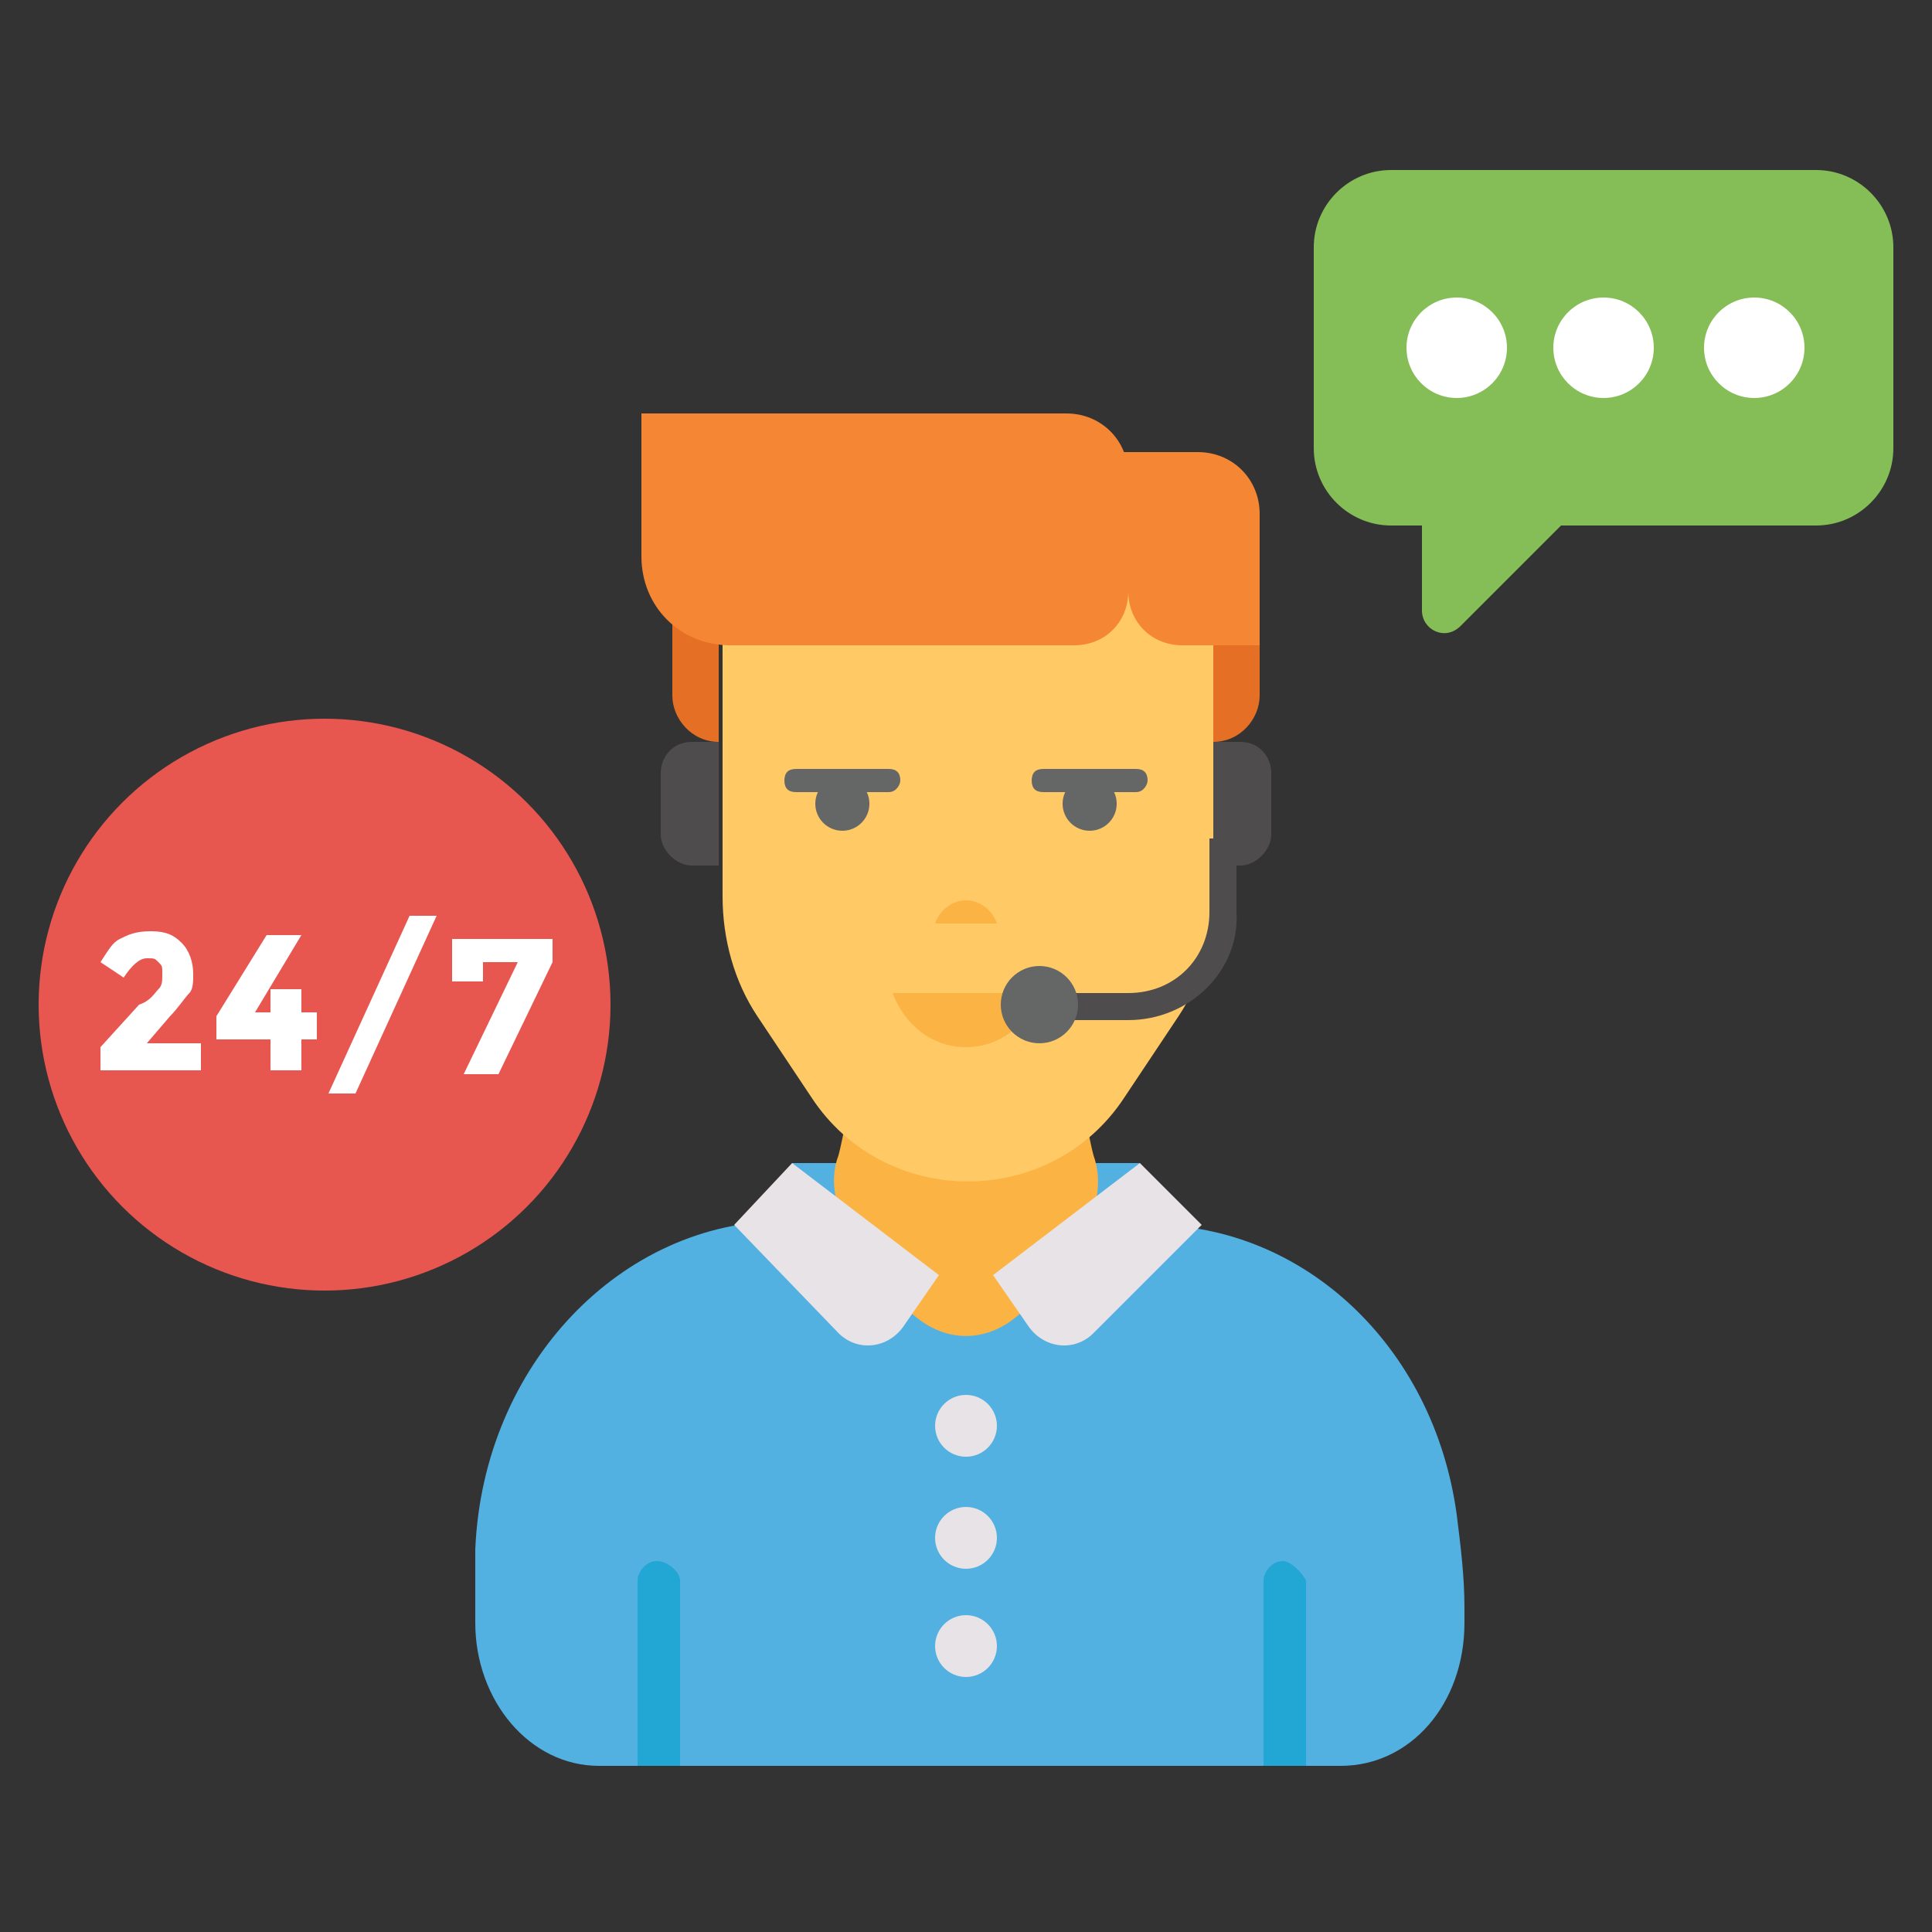 <?xml version="1.0" encoding="utf-8"?>
<!-- Generator: Adobe Illustrator 23.0.1, SVG Export Plug-In . SVG Version: 6.00 Build 0)  -->
<svg version="1.1" id="Layer_1" xmlns="http://www.w3.org/2000/svg" xmlns:xlink="http://www.w3.org/1999/xlink" x="0px" y="0px"
	 viewBox="0 0 50 50" style="enable-background:new 0 0 50 50;" xml:space="preserve">
<rect x="0" y="0" width="50" height="50" fill="#333333" stroke="none"/>
<style type="text/css">
	.st0{fill:#E56F25;}
	.st1{fill:#F58634;}
	.st2{fill:#53B1E2;}
	.st3{fill:#FBB444;}
	.st4{fill:#E7E3E6;}
	.st5{fill:#FFC966;}
	.st6{fill:#4E4C4D;}
	.st7{fill:#656766;}
	.st8{fill:#85BD57;}
	.st9{fill:#FFFFFF;}
	.st10{fill:#22A7D4;}
	.st11{fill:#E85650;}
	.st12{display:none;fill:#22A7D4;}
	.st13{display:none;opacity:0.4;fill:#FFFFFF;enable-background:new    ;}
</style>
<g>
	<g>
		<path class="st0" d="M17.4,13.7h1.2v5.5l0,0c-0.7,0-1.2-0.6-1.2-1.2V13.7z"/>
	</g>
	<g>
		<path class="st0" d="M32.6,13.7h-1.2v5.5l0,0c0.7,0,1.2-0.6,1.2-1.2V13.7z"/>
	</g>
	<g>
		<path class="st1" d="M32.6,16.7v-3.4c0-0.9-0.7-1.6-1.6-1.6h-2.2v5H32.6z"/>
	</g>
	<g>
		<rect x="20.5" y="30.1" class="st2" width="9" height="5.5"/>
	</g>
	<g>
		<path class="st2" d="M20.3,31.6c-4.2,0-7.8,3.7-8,8.5c0,0.3,0,0.6,0,0.9v1c0,2,1.4,3.7,3.2,3.7h19.2c1.8,0,3.2-1.6,3.2-3.7v-0.4
			c0-0.8-0.1-1.6-0.2-2.4c-0.6-4.4-4-7.5-7.9-7.5L20.3,31.6z"/>
	</g>
	<g>
		<path class="st3" d="M23.3,24c-0.7,0.8-1.4,5.2-1.6,5.9c-0.5,1.3,0.7,2.9,1.8,4c0.9,0.9,2.1,0.9,3,0c1.1-1.1,2.3-2.6,1.8-4
			c-0.2-0.7-0.9-5.1-1.6-5.9C26.7,24,23.3,24,23.3,24z"/>
	</g>
	<g>
		<g>
			<path class="st4" d="M29.5,30.1L25.7,33l0.9,1.3c0.4,0.6,1.2,0.7,1.7,0.2l2.8-2.8L29.5,30.1z"/>
		</g>
		<g>
			<path class="st4" d="M20.5,30.1l3.8,2.9l-0.9,1.3c-0.4,0.6-1.2,0.7-1.7,0.2L19,31.7L20.5,30.1z"/>
		</g>
	</g>
	<g>
		<path class="st5" d="M18.7,16.2v7c0,1.1,0.3,2.2,0.9,3.1l1.4,2.1c1.9,2.9,6.2,2.9,8.1,0l1.4-2.1c0.6-0.9,0.9-2,0.9-3.1v-7
			c0-1.1-0.9-1.9-1.9-1.9h-8.8C19.5,14.3,18.7,15.1,18.7,16.2z"/>
	</g>
	<g>
		<path class="st6" d="M32.1,22.4h-0.7v-3.2h0.7c0.5,0,0.8,0.4,0.8,0.8v1.6C32.9,22,32.5,22.4,32.1,22.4z"/>
	</g>
	<g>
		<path class="st6" d="M17.9,22.4h0.7v-3.2h-0.7c-0.5,0-0.8,0.4-0.8,0.8v1.6C17.1,22,17.5,22.4,17.9,22.4z"/>
	</g>
	<g>
		<path class="st6" d="M29.2,26.4h-2.5v-0.7h2.5c1.2,0,2.1-0.9,2.1-2.1v-1.9H32v1.9C32.1,25.1,30.8,26.4,29.2,26.4z"/>
	</g>
	<path class="st3" d="M23.1,25.7c0.3,0.8,1,1.4,1.9,1.4s1.6-0.6,1.9-1.4H23.1z"/>
	<path class="st3" d="M25.8,23.9c-0.1-0.3-0.4-0.6-0.8-0.6s-0.7,0.3-0.8,0.6H25.8z"/>
	<g>
		<circle class="st7" cx="26.9" cy="26" r="1"/>
	</g>
	<g>
		<path class="st1" d="M27.8,16.7h-8.9c-1.3,0-2.3-1-2.3-2.3v-3.7h11c0.9,0,1.6,0.7,1.6,1.6v3C29.2,16.1,28.6,16.7,27.8,16.7z"/>
	</g>
	<g>
		<path class="st1" d="M31.6,13.1h-2.4v2.2c0,0.8,0.6,1.4,1.4,1.4h1V13.1z"/>
	</g>
	<g>
		<path class="st8" d="M49,6.4v5.2c0,1.1-0.9,2-2,2h-6.6l-2.6,2.6c-0.4,0.4-1,0.1-1-0.4v-2.2H36c-1.1,0-2-0.9-2-2V6.4
			c0-1.1,0.9-2,2-2h11C48.1,4.4,49,5.3,49,6.4z"/>
		<g>
			<circle class="st9" cx="37.7" cy="9" r="1.3"/>
			<circle class="st9" cx="41.5" cy="9" r="1.3"/>
			<circle class="st9" cx="45.4" cy="9" r="1.3"/>
		</g>
	</g>
	<g>
		<g>
			<path class="st10" d="M33.2,40.4L33.2,40.4c-0.3,0-0.5,0.3-0.5,0.5v4.8h1.1v-4.8C33.7,40.7,33.4,40.4,33.2,40.4z"/>
		</g>
		<g>
			<path class="st10" d="M17,40.4L17,40.4c-0.3,0-0.5,0.3-0.5,0.5v4.8h1.1v-4.8C17.6,40.7,17.3,40.4,17,40.4z"/>
		</g>
	</g>
	<circle class="st4" cx="25" cy="36.9" r="0.8"/>
	<circle class="st4" cx="25" cy="39.8" r="0.8"/>
	<circle class="st4" cx="25" cy="42.6" r="0.8"/>
	<circle class="st11" cx="8.4" cy="26" r="7.4"/>
	<path class="st12" d="M29.5,22.6h-2.8c-0.8,0-1.4-0.6-1.4-1.4v-1.7c0-0.3,0.3-0.6,0.6-0.6h4.4c0.3,0,0.6,0.3,0.6,0.6v1.7
		C30.9,22,30.2,22.6,29.5,22.6z"/>
	<path class="st12" d="M23.3,22.6h-2.8c-0.8,0-1.4-0.6-1.4-1.4v-1.7c0-0.3,0.3-0.6,0.6-0.6h4.4c0.3,0,0.6,0.3,0.6,0.6v1.7
		C24.7,22,24.1,22.6,23.3,22.6z"/>
	<path class="st7" d="M29.4,20.5H27c-0.2,0-0.3-0.1-0.3-0.3l0,0c0-0.2,0.1-0.3,0.3-0.3h2.4c0.2,0,0.3,0.1,0.3,0.3l0,0
		C29.7,20.3,29.6,20.5,29.4,20.5z"/>
	<circle class="st7" cx="28.2" cy="20.8" r="0.7"/>
	<path class="st7" d="M23,20.5h-2.4c-0.2,0-0.3-0.1-0.3-0.3l0,0c0-0.2,0.1-0.3,0.3-0.3H23c0.2,0,0.3,0.1,0.3,0.3l0,0
		C23.3,20.3,23.2,20.5,23,20.5z"/>
	<circle class="st7" cx="21.8" cy="20.8" r="0.7"/>
	<path class="st13" d="M26.7,22c-0.4,0-0.8-0.3-0.8-0.8v-1.7h4.4v1.7c0,0.4-0.3,0.8-0.8,0.8H26.7z"/>
	<path class="st13" d="M20.5,22c-0.4,0-0.8-0.3-0.8-0.8v-1.7h4.4v1.7c0,0.4-0.3,0.8-0.8,0.8H20.5z"/>
	<g>
		<path class="st9" d="M4.1,25.6c0.1-0.1,0.1-0.2,0.1-0.4s0-0.2-0.1-0.3S4,24.8,3.8,24.8S3.4,25,3.2,25.3l-0.6-0.4
			c0.2-0.3,0.3-0.5,0.5-0.6s0.4-0.2,0.8-0.2s0.6,0.1,0.8,0.3C4.9,24.6,5,24.9,5,25.2c0,0.2,0,0.4-0.1,0.5s-0.3,0.4-0.5,0.6L3.8,27
			h1.4v0.7H2.6v-0.6l1-1.1C3.9,25.9,4,25.7,4.1,25.6z"/>
		<path class="st9" d="M7,26.2v-0.6h0.8v0.6h0.4v0.7H7.8v0.8H7v-0.8H5.6v-0.6l1.3-2.1h0.9l-1.2,2H7z"/>
		<path class="st9" d="M10.6,23.7h0.7l-2.1,4.6H8.5L10.6,23.7z"/>
		<path class="st9" d="M11.7,25.4v-1.1h2.6v0.6l-1.4,2.9H12l1.4-2.9h-0.9v0.5H11.7z"/>
	</g>
</g>
</svg>
